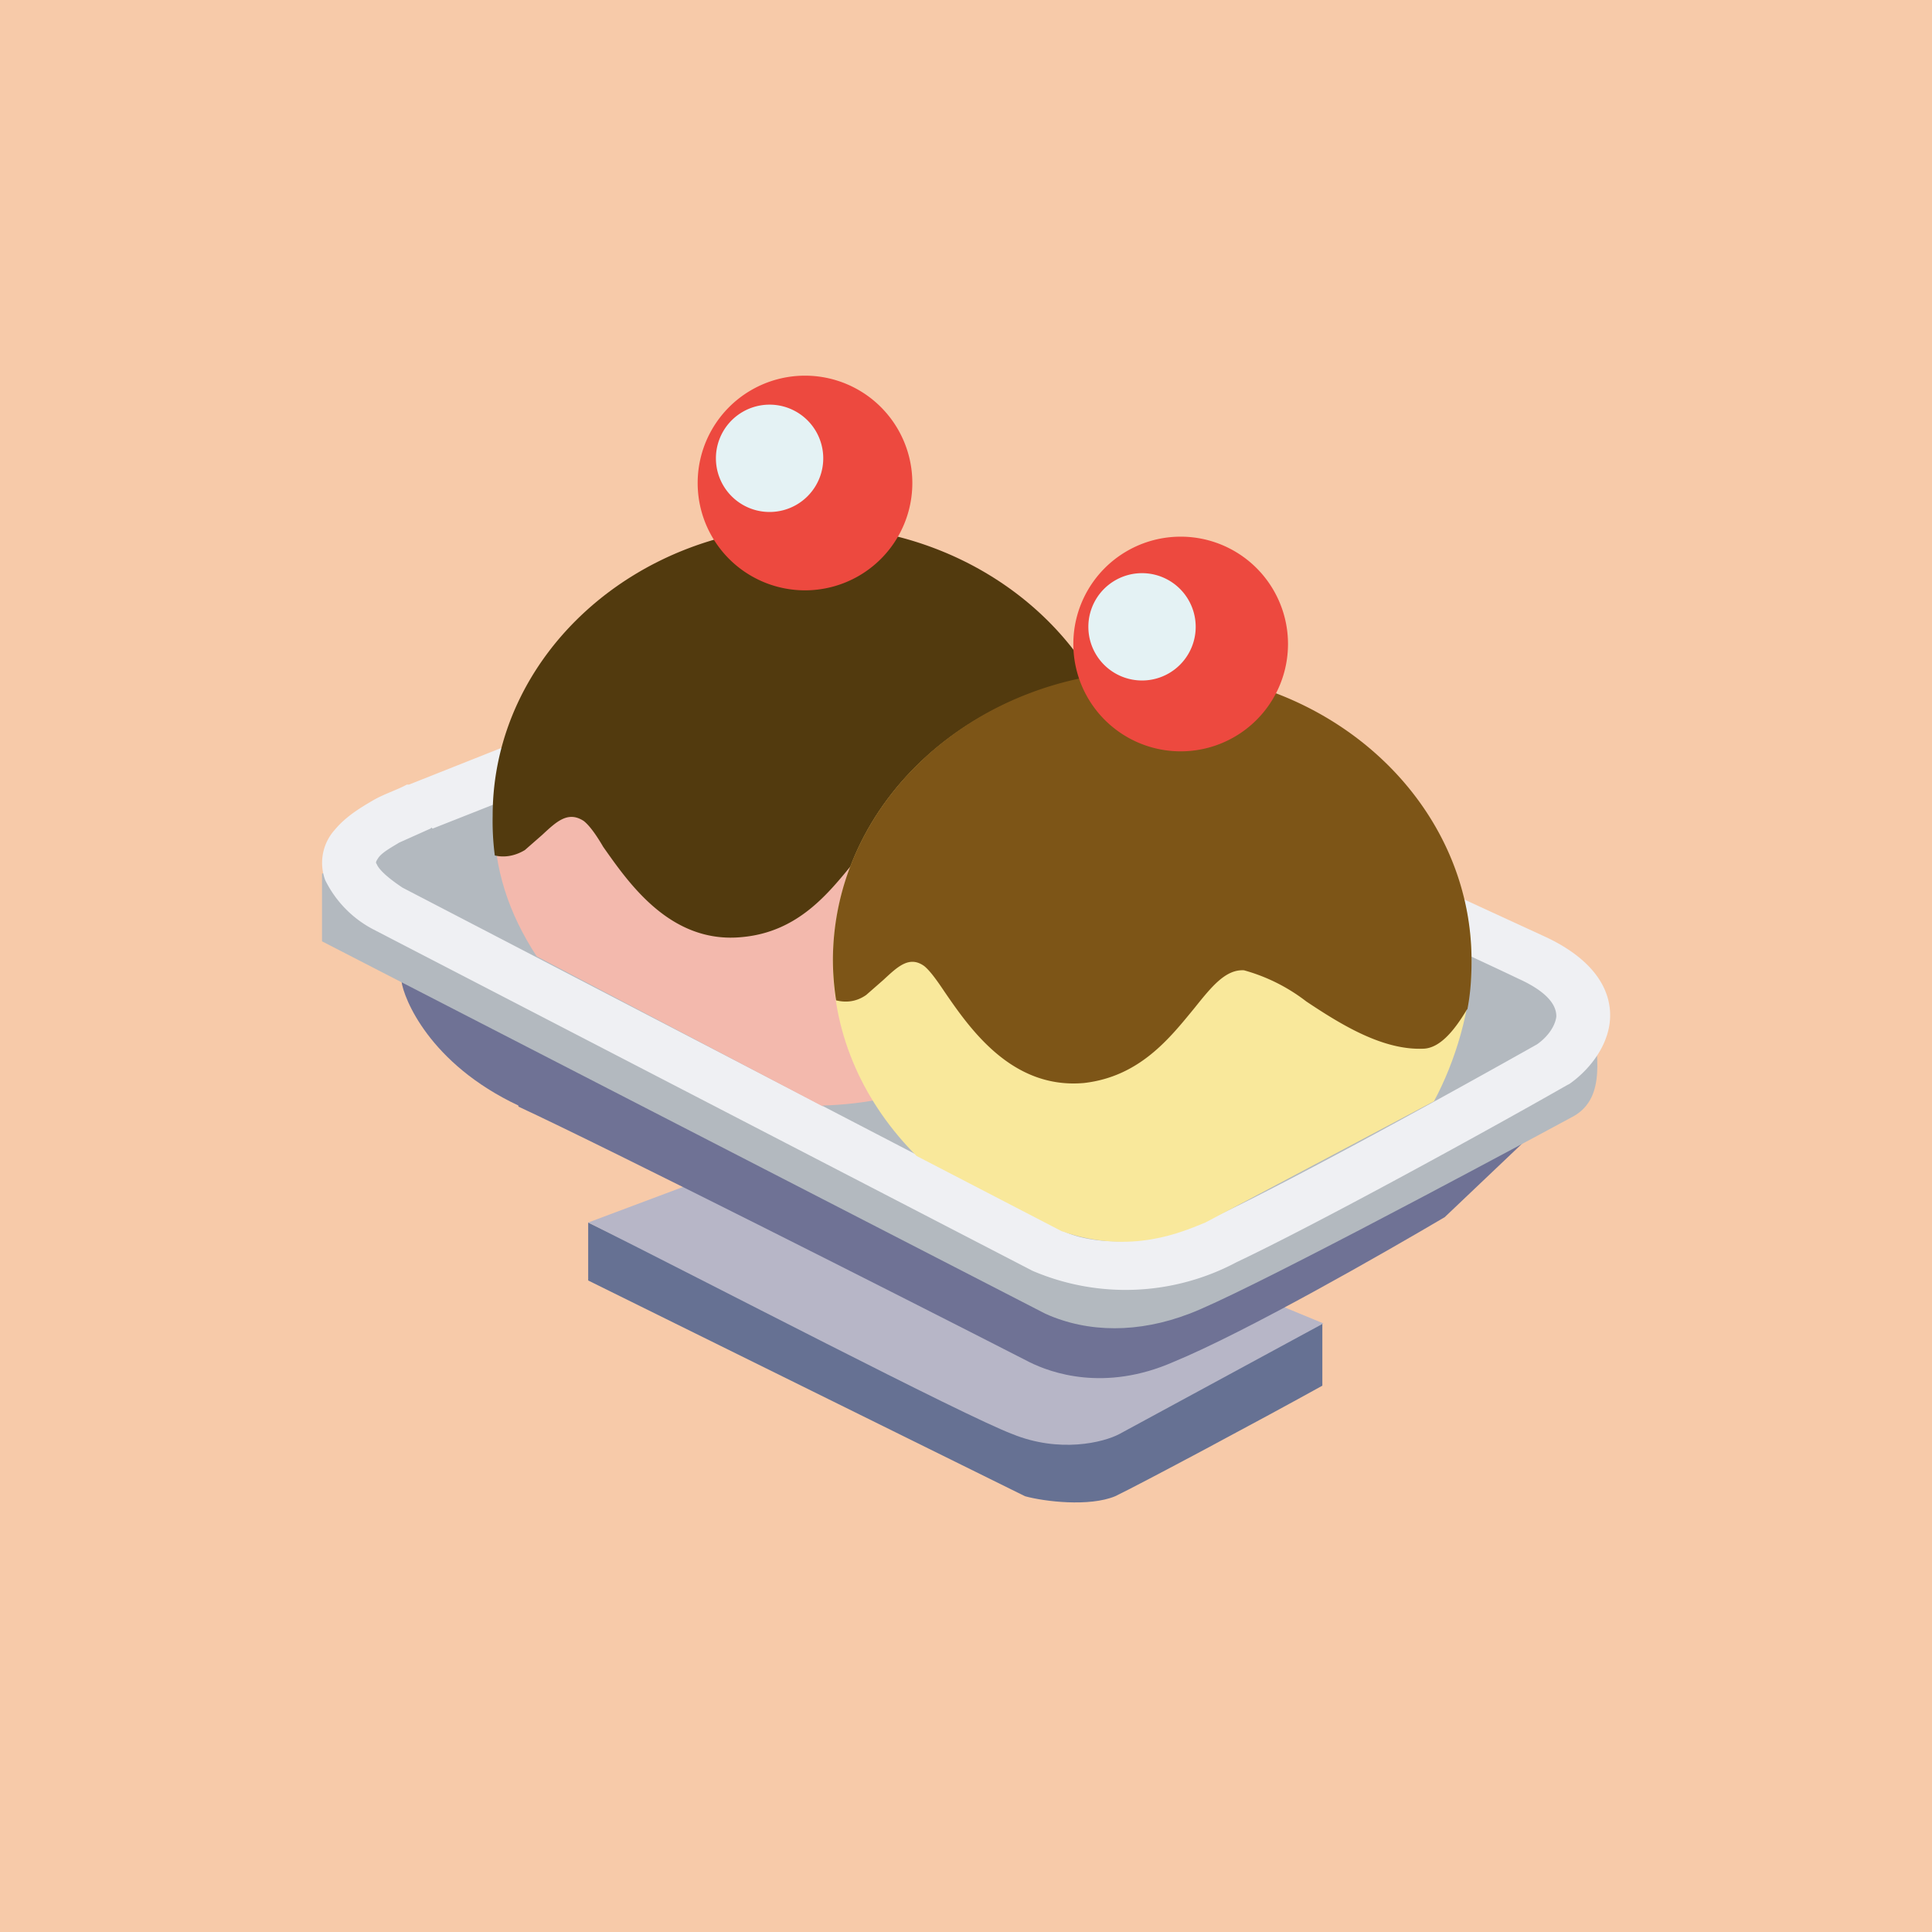 <!-- by TradingView --><svg width="18" height="18" viewBox="0 0 18 18" xmlns="http://www.w3.org/2000/svg"><path fill="#F7CAA9" d="M0 0h18v18H0z"/><path d="M5.48 11.93v-.54c1.16.56 3.75 1.84 4.07 1.98.31.14.69.01.84-.05l1.93-.99v.58c-.54.3-1.7.92-1.93 1.03-.24.1-.66.05-.84 0l-4.07-2.01Z" fill="#667193"/><path d="m7.88 10.49-2.4.9c1.1.55 3.5 1.8 3.95 1.97.44.18.85.08 1 0l1.9-1.03-4.45-1.84Z" fill="#B7B6C7"/><path d="M4.83 10.3c-.83-.39-1.07-1-1.09-1.16l3.72-1.85 6.8 3.29-.8.76c-.56.33-1.85 1.07-2.53 1.35-.64.28-1.14.1-1.34 0-1.23-.63-3.92-1.99-4.76-2.38Z" fill="#6F7295"/><path d="M3 8.77v-.63l4.56-1.93c2.42 1.06 7.3 3.08 7.3 3.33s.12.68-.2.86c-1 .54-3.1 1.66-3.58 1.84-.47.18-.94.18-1.34 0L3 8.77Z" fill="#B3B9BF"/><path d="m7.84 5.71.11.05 6.43 2.96c.44.2.64.48.62.78-.02.27-.22.49-.38.6l-.02.01c-.7.4-2.3 1.28-3.08 1.65a2.2 2.2 0 0 1-1.9.08L3.48 8.66a1.03 1.03 0 0 1-.45-.46.46.46 0 0 1 .09-.47c.1-.12.23-.2.35-.27.1-.06.23-.1.32-.15h.02l4.03-1.6Zm-3.82 2-.01.01-.29.13c-.1.06-.17.1-.2.15-.02.03-.02.04-.01.05.01.03.06.1.24.22l6.12 3.18c.18.11.73.23 1.42-.1.75-.35 2.32-1.22 3.03-1.62.1-.07.17-.17.18-.26 0-.06-.02-.2-.35-.35-.75-.36-4.46-2.05-6.32-2.9l-3.8 1.5Z" fill="#EFF0F3"/><path d="M7.66 10.3c1.6-.04 2.88-1.23 2.88-2.7 0-1.49-1.34-2.7-2.98-2.7S4.6 6.11 4.6 7.6c0 .5.14.91.4 1.31l2.67 1.4Z" fill="#F3B9AD"/><path d="M10.5 8.06c-.14.21-.27.35-.4.35-.39.03-.77-.21-1.1-.43a1.68 1.68 0 0 0-.59-.29c-.17-.02-.3.15-.46.35-.23.28-.51.64-1.03.69-.67.07-1.06-.5-1.3-.84-.07-.12-.13-.2-.18-.24-.15-.1-.26.01-.39.13l-.16.14c-.1.06-.2.07-.28.05a2.48 2.48 0 0 1-.02-.37c0-1.49 1.33-2.7 2.97-2.7 1.64 0 2.98 1.21 2.98 2.7 0 .16-.02.31-.05.46Z" fill="#523A0E"/><path d="M8.5 4.5a1 1 0 1 1-2 0 1 1 0 0 1 2 0Z" fill="#ED493F"/><path d="M7.67 4.27a.5.5 0 1 1-1 0 .5.5 0 0 1 1 0Z" fill="#E4F2F4"/><path d="M13.36 10.26c.2-.37.35-.87.35-1.3 0-1.5-1.33-2.7-2.97-2.7-1.65 0-2.98 1.2-2.98 2.7 0 .7.3 1.33.78 1.81l1.35.7c.65.23 1.14 0 1.34-.08l2.13-1.13Z" fill="#F9E89B"/><path d="M13.67 9.4c-.13.22-.26.36-.4.37-.38.02-.77-.22-1.1-.44a1.68 1.68 0 0 0-.58-.29c-.17-.01-.3.15-.46.35-.23.28-.51.64-1.03.7-.67.06-1.06-.5-1.3-.85-.08-.12-.14-.2-.19-.24-.14-.1-.25.01-.38.13l-.16.14c-.1.07-.2.07-.28.05a2.48 2.48 0 0 1-.03-.37c0-1.49 1.34-2.7 2.98-2.7s2.97 1.21 2.97 2.7c0 .16-.01.31-.04.46Z" fill="#7D5517"/><path d="M12 6a1 1 0 1 1-2 0 1 1 0 0 1 2 0Z" fill="#ED493F"/><path d="M11.14 5.84a.5.5 0 1 1-1 0 .5.5 0 0 1 1 0Z" fill="#E4F2F4"/></svg>